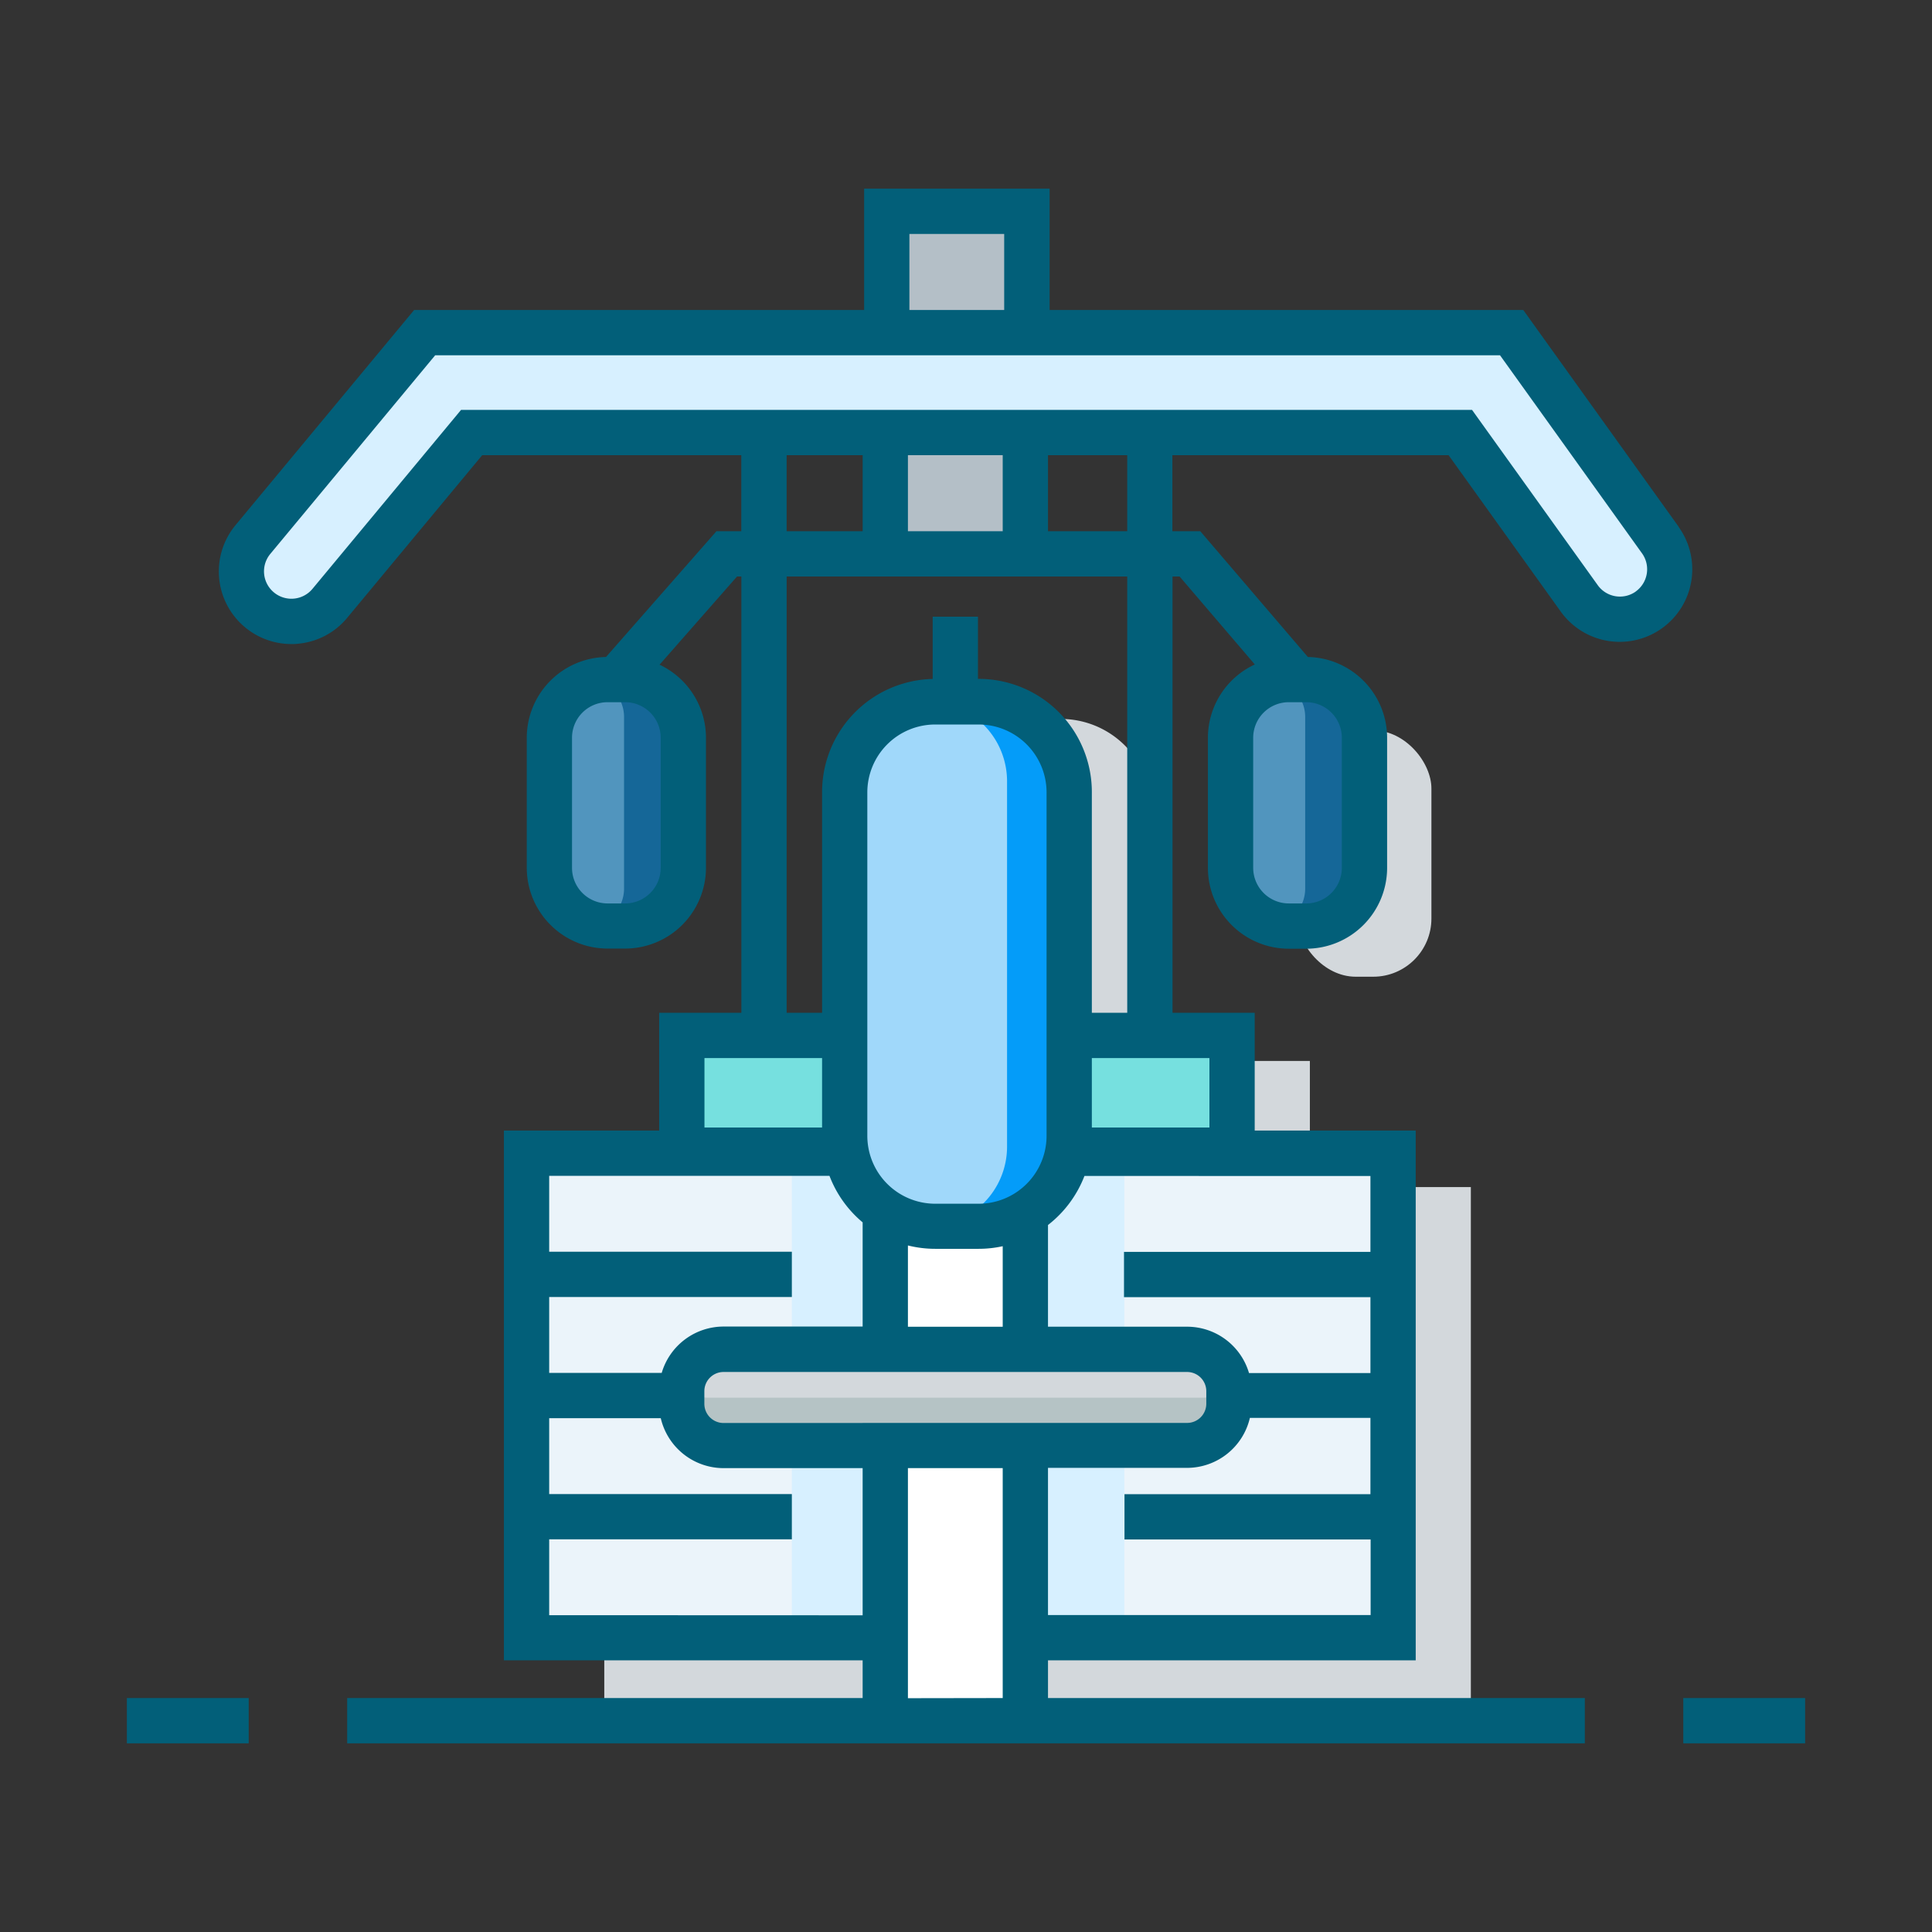 <svg xmlns="http://www.w3.org/2000/svg" viewBox="0 0 512 512"><rect x="0" y="0" width="512" height="512" fill="#333333" stroke="none"/><title>Gym_Station</title><g id="artwork"><g id="_11_gym_station" data-name="11_gym_station"><rect x="343.85" y="193.55" width="35.49" height="65.29" rx="15.42" style="fill:#d3d8dc"/><path d="M303.34,314.58c.12-.29.23-.58.34-.87h43.45V281.17h-42V214.53a24,24,0,0,0-24-24H269.6a24,24,0,0,0-24,24v66.64H201.28v32.54H247c.11.29.22.58.34.87h-87.2V454.32H389.79V314.58Z" style="fill:#d3d8dc"/><rect x="145.61" y="180.09" width="35.48" height="65.29" rx="15.42" style="fill:#156798"/><rect x="326.11" y="180.09" width="35.48" height="65.29" rx="15.42" style="fill:#156798"/><rect x="139.54" y="305.61" width="229.64" height="128.44" style="fill:#ebf4fa"/><rect x="209.85" y="301.43" width="88.12" height="132.91" style="fill:#d7f0ff"/><rect x="235.86" y="57.09" width="37.56" height="89.69" style="fill:#b4bfc7"/><path d="M69.12,161.62h0A13.24,13.24,0,0,1,67.39,143l45.52-54.83H401l39.43,55a13.24,13.24,0,0,1-3,18.47h0a13.24,13.24,0,0,1-18.47-3l-31.51-44h-262L87.76,159.89A13.23,13.23,0,0,1,69.12,161.62Z" style="fill:#d7f0ff"/><rect x="180.66" y="274.89" width="145.85" height="29.91" style="fill:#76e0df"/><rect x="234.61" y="323.09" width="37.56" height="132.91" style="fill:#fff"/><rect x="180.66" y="357.55" width="145.02" height="25.53" rx="11.09" style="fill:#b5c3c5"/><path d="M318.88,370.4H187.46a6.8,6.8,0,0,1-6.8-6.8h0a6.79,6.79,0,0,1,6.8-6.8H318.88a6.79,6.79,0,0,1,6.8,6.8h0A6.8,6.8,0,0,1,318.88,370.4Z" style="fill:#d3d8dc"/><rect x="185.12" y="225.69" width="139.04" height="59.49" rx="24" transform="translate(510.07 0.8) rotate(90)" style="fill:#049cf9"/><path d="M224.59,303.81V207.06a21.15,21.15,0,0,1,21.15-21.15h0a21.14,21.14,0,0,1,21.14,21.15v96.75A21.13,21.13,0,0,1,245.74,325h0A21.14,21.14,0,0,1,224.59,303.81Z" style="fill:#a0d8fa"/><path d="M336,245.38h0a9.89,9.89,0,0,1-9.89-9.89V190a9.89,9.89,0,0,1,9.89-9.89h0a9.89,9.89,0,0,1,9.89,9.89v45.51A9.89,9.89,0,0,1,336,245.38Z" style="fill:#5195be"/><path d="M155.5,245.38h0a9.89,9.89,0,0,1-9.89-9.89V190a9.89,9.89,0,0,1,9.89-9.89h0a9.88,9.88,0,0,1,9.88,9.89v45.51A9.88,9.88,0,0,1,155.5,245.38Z" style="fill:#5195be"/><path d="M444.91,139.66,403.68,82.15H278.16V50H229V82.15H109.75l-47.32,57A19.24,19.24,0,0,0,77.2,170.68c.6,0,1.2,0,1.81-.09a19.1,19.1,0,0,0,13-6.86l35.78-43.1h68.66v20.15h-6.58l-29.27,33.33a21.43,21.43,0,0,0-21,21.39V230A21.44,21.44,0,0,0,161,251.38h4.66A21.44,21.44,0,0,0,187.09,230V195.5a21.43,21.43,0,0,0-12.3-19.35l20.53-23.37h1.15V268.4H174.69v31.21H133.54V440h95.07v10H92v12H420V450H277.73V440h97.45V299.61H332.51V268.4H310.73V152.78h1.88l19.93,23.31a21.43,21.43,0,0,0-12.43,19.41V230a21.45,21.45,0,0,0,21.42,21.42h4.65A21.45,21.45,0,0,0,367.6,230V195.5a21.44,21.44,0,0,0-21-21.39l-28.51-33.33h-7.4V120.63h73.2l29.72,41.44a19.23,19.23,0,1,0,31.26-22.41ZM175.09,195.5V230a9.43,9.43,0,0,1-9.41,9.42H161a9.43,9.43,0,0,1-9.41-9.42V195.5a9.42,9.42,0,0,1,9.41-9.41h4.66A9.42,9.42,0,0,1,175.09,195.5Zm166.44-9.41h4.65a9.43,9.43,0,0,1,9.42,9.41V230a9.44,9.44,0,0,1-9.42,9.42h-4.65a9.44,9.44,0,0,1-9.42-9.42V195.5A9.43,9.43,0,0,1,341.53,186.09ZM241,62h25.12V82.15H241ZM186.69,280.4h31.17v18.4H186.69Zm41.92-127.62h70.12V268.4h-9.38V209.91a30,30,0,0,0-30-30h-.18V163.43h-12v16.5a30,30,0,0,0-29.31,30V268.4h-9.39V152.78Zm-20.14-12V120.63h20.14v20.15Zm32.14,0V120.63h25.12v20.15Zm37.12,0V120.63h21v20.15ZM259.35,319h-11.5a18,18,0,0,1-18-18v-91a18,18,0,0,1,18-18h11.5a18,18,0,0,1,18,18v91A18,18,0,0,1,259.35,319Zm6.38,11.31v21.29H240.61V330.06a29.85,29.85,0,0,0,7.24.89h11.5A29.84,29.84,0,0,0,265.73,330.26ZM145.54,343.72h64.31v-12H145.54V311.61h74.28a30,30,0,0,0,8.79,12.33v27.61H191.75a17.11,17.11,0,0,0-16.39,12.28H145.54Zm0,84.32v-20.1h64.31v-12H145.54V375.83h29.57a17.12,17.12,0,0,0,16.64,13.24h36.86v39Zm95.07,22V389.07h25.12V450Zm-12-72.93H191.75a5.09,5.09,0,0,1-5.09-5.09v-3.35a5.09,5.09,0,0,1,5.09-5.08H314.59a5.09,5.09,0,0,1,5.09,5.08V372a5.09,5.09,0,0,1-5.09,5.09h-86Zm134.57,18.87H298v12h65.23V428H277.73v-39h36.86a17.12,17.12,0,0,0,16.64-13.24h31.95Zm0-84.33v20.11H297.87v12h65.31v20.11H331a17.11,17.11,0,0,0-16.39-12.28H277.73V324.64a30.17,30.17,0,0,0,9.66-13ZM320.51,280.4v18.4H289.35V280.4Zm113-123.65a7.23,7.23,0,0,1-10.09-1.67l-33.31-46.45H122.18L82.8,156.06a7.25,7.25,0,0,1-10.19.95,7.24,7.24,0,0,1-1-10.19l43.72-52.67H397.52l37.64,52.5A7.25,7.25,0,0,1,433.49,156.75Z" style="fill:#025f79"/><rect x="33.62" y="450" width="32.29" height="12" style="fill:#025f79"/><rect x="446.09" y="450" width="32.29" height="12" style="fill:#025f79"/></g></g></svg>